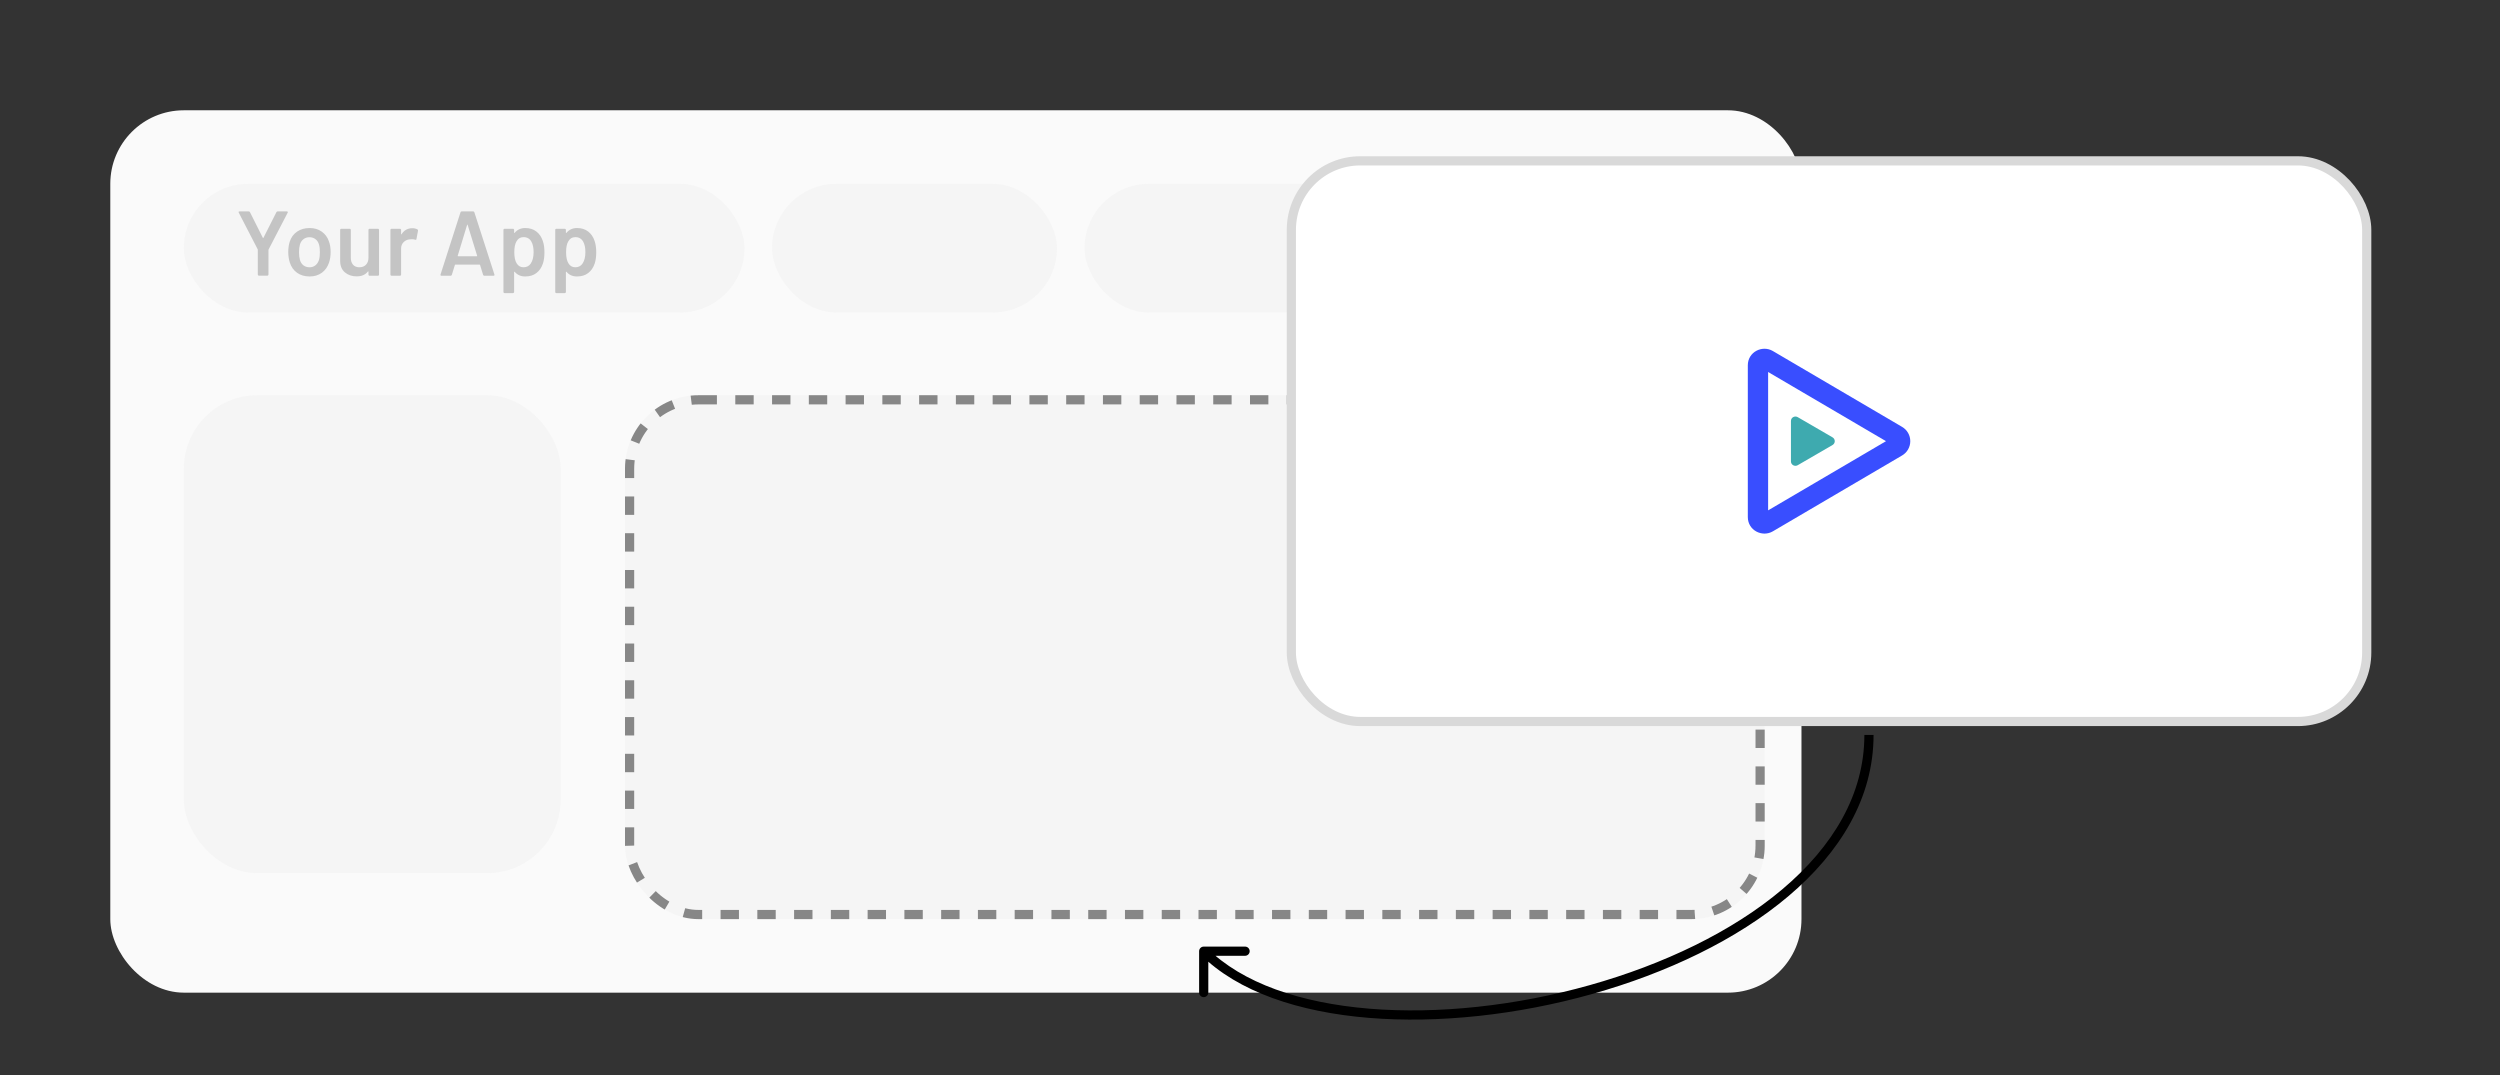 <svg width="272" height="117" viewBox="0 0 272 117" fill="none" xmlns="http://www.w3.org/2000/svg">
<rect x="0" y="0" width="272" height="117" fill="#333333" stroke="none"/>
<rect x="12" y="12" width="184" height="96" rx="8" fill="#FAFAFA"/>
<rect x="68" y="43" width="124" height="57" rx="8" fill="#F5F5F5"/>
<rect x="68.5" y="43.5" width="123" height="56" rx="7.5" stroke="black" stroke-opacity="0.45" stroke-dasharray="2 2"/>
<rect x="20" y="43" width="41" height="52" rx="8" fill="#F5F5F5"/>
<rect x="20" y="20" width="61" height="14" rx="7" fill="#F5F5F5"/>
<rect x="84" y="20" width="31" height="14" rx="7" fill="#F5F5F5"/>
<rect x="118" y="20" width="31" height="14" rx="7" fill="#F5F5F5"/>
<rect x="140.5" y="17.5" width="117" height="61" rx="7.5" fill="white"/>
<rect x="140.5" y="17.5" width="117" height="61" rx="7.5" stroke="#D9D9D9"/>
<path d="M205.196 48L192.372 40.474V55.527L205.196 48ZM206.946 46.444C207.498 46.764 207.838 47.357 207.838 48C207.838 48.643 207.498 49.236 206.946 49.556L192.886 57.809C191.737 58.484 190.162 57.713 190.162 56.253V39.747C190.162 38.287 191.737 37.516 192.886 38.191L206.946 46.444Z" fill="#394EFF"/>
<path d="M199.382 47.585C199.53 47.67 199.622 47.829 199.622 48C199.622 48.172 199.53 48.33 199.382 48.415L195.59 50.616C195.28 50.796 194.855 50.59 194.855 50.201V45.799C194.855 45.41 195.28 45.204 195.59 45.384L199.382 47.585Z" fill="#3EAAAF"/>
<path d="M130.965 102.99C130.689 102.99 130.465 103.214 130.465 103.49L130.465 107.99C130.465 108.266 130.689 108.49 130.965 108.49C131.241 108.49 131.465 108.266 131.465 107.99L131.465 103.99L135.465 103.99C135.741 103.99 135.965 103.766 135.965 103.49C135.965 103.214 135.741 102.99 135.465 102.99L130.965 102.99ZM130.612 103.843C134.691 107.923 141.333 110.118 148.913 110.743C156.507 111.369 165.119 110.426 173.227 108.148C181.332 105.872 188.966 102.253 194.584 97.5C200.204 92.747 203.844 86.824 203.844 79.961H202.844C202.844 86.437 199.415 92.104 193.938 96.737C188.459 101.371 180.967 104.936 172.956 107.186C164.948 109.435 156.456 110.361 148.995 109.746C141.519 109.13 135.156 106.973 131.319 103.136L130.612 103.843Z" fill="black"/>
<path opacity="0.2" d="M28.169 29.99C28.135 29.99 28.105 29.98 28.079 29.96C28.059 29.933 28.049 29.903 28.049 29.87V27.19C28.049 27.163 28.045 27.143 28.039 27.13L25.979 23.14C25.965 23.113 25.959 23.093 25.959 23.08C25.959 23.027 25.995 23 26.069 23H27.059C27.125 23 27.172 23.03 27.199 23.09L28.599 25.88C28.619 25.907 28.639 25.907 28.659 25.88L30.069 23.09C30.102 23.03 30.149 23 30.209 23H31.209C31.255 23 31.285 23.013 31.299 23.04C31.319 23.067 31.319 23.1 31.299 23.14L29.229 27.13C29.215 27.157 29.209 27.177 29.209 27.19V29.87C29.209 29.903 29.195 29.933 29.169 29.96C29.149 29.98 29.122 29.99 29.089 29.99H28.169ZM33.683 30.08C33.156 30.08 32.703 29.947 32.323 29.68C31.949 29.413 31.686 29.043 31.533 28.57C31.419 28.21 31.363 27.83 31.363 27.43C31.363 27.003 31.416 26.623 31.523 26.29C31.676 25.823 31.943 25.46 32.323 25.2C32.703 24.94 33.159 24.81 33.693 24.81C34.199 24.81 34.636 24.94 35.003 25.2C35.376 25.46 35.639 25.82 35.793 26.28C35.913 26.6 35.973 26.98 35.973 27.42C35.973 27.84 35.916 28.22 35.803 28.56C35.649 29.033 35.386 29.407 35.013 29.68C34.639 29.947 34.196 30.08 33.683 30.08ZM33.683 29.08C33.929 29.08 34.139 29.01 34.313 28.87C34.493 28.73 34.623 28.533 34.703 28.28C34.769 28.06 34.803 27.78 34.803 27.44C34.803 27.08 34.769 26.8 34.703 26.6C34.629 26.347 34.503 26.153 34.323 26.02C34.143 25.88 33.923 25.81 33.663 25.81C33.416 25.81 33.203 25.88 33.023 26.02C32.843 26.153 32.713 26.347 32.633 26.6C32.566 26.833 32.533 27.113 32.533 27.44C32.533 27.767 32.566 28.047 32.633 28.28C32.706 28.533 32.833 28.73 33.013 28.87C33.199 29.01 33.423 29.08 33.683 29.08ZM40.089 25.01C40.089 24.977 40.099 24.95 40.119 24.93C40.146 24.903 40.176 24.89 40.209 24.89H41.119C41.153 24.89 41.179 24.903 41.199 24.93C41.226 24.95 41.239 24.977 41.239 25.01V29.88C41.239 29.913 41.226 29.943 41.199 29.97C41.179 29.99 41.153 30 41.119 30H40.209C40.176 30 40.146 29.99 40.119 29.97C40.099 29.943 40.089 29.913 40.089 29.88V29.56C40.089 29.54 40.083 29.527 40.069 29.52C40.056 29.513 40.043 29.52 40.029 29.54C39.756 29.893 39.346 30.07 38.799 30.07C38.293 30.07 37.866 29.923 37.519 29.63C37.179 29.337 37.009 28.92 37.009 28.38V25.01C37.009 24.977 37.019 24.95 37.039 24.93C37.066 24.903 37.096 24.89 37.129 24.89H38.049C38.083 24.89 38.109 24.903 38.129 24.93C38.156 24.95 38.169 24.977 38.169 25.01V28.05C38.169 28.363 38.249 28.613 38.409 28.8C38.576 28.987 38.806 29.08 39.099 29.08C39.399 29.08 39.639 28.987 39.819 28.8C39.999 28.613 40.089 28.363 40.089 28.05V25.01ZM44.859 24.83C45.073 24.83 45.259 24.873 45.419 24.96C45.473 24.987 45.493 25.037 45.479 25.11L45.309 26.01C45.303 26.09 45.256 26.113 45.169 26.08C45.069 26.047 44.953 26.03 44.819 26.03C44.733 26.03 44.666 26.033 44.619 26.04C44.339 26.053 44.106 26.153 43.919 26.34C43.733 26.52 43.639 26.757 43.639 27.05V29.88C43.639 29.913 43.626 29.943 43.599 29.97C43.579 29.99 43.553 30 43.519 30H42.599C42.566 30 42.536 29.99 42.509 29.97C42.489 29.943 42.479 29.913 42.479 29.88V25.01C42.479 24.977 42.489 24.95 42.509 24.93C42.536 24.903 42.566 24.89 42.599 24.89H43.519C43.553 24.89 43.579 24.903 43.599 24.93C43.626 24.95 43.639 24.977 43.639 25.01V25.46C43.639 25.487 43.643 25.503 43.649 25.51C43.663 25.51 43.676 25.5 43.689 25.48C43.969 25.047 44.359 24.83 44.859 24.83ZM52.691 30C52.624 30 52.581 29.967 52.561 29.9L52.231 28.83C52.218 28.803 52.201 28.79 52.181 28.79H49.541C49.521 28.79 49.504 28.803 49.491 28.83L49.161 29.9C49.141 29.967 49.098 30 49.031 30H48.031C47.991 30 47.961 29.99 47.941 29.97C47.921 29.943 47.918 29.907 47.931 29.86L50.101 23.1C50.121 23.033 50.164 23 50.231 23H51.481C51.548 23 51.591 23.033 51.611 23.1L53.791 29.86C53.798 29.873 53.801 29.89 53.801 29.91C53.801 29.97 53.764 30 53.691 30H52.691ZM49.801 27.82C49.794 27.86 49.808 27.88 49.841 27.88H51.871C51.911 27.88 51.924 27.86 51.911 27.82L50.881 24.47C50.874 24.443 50.864 24.43 50.851 24.43C50.838 24.43 50.828 24.443 50.821 24.47L49.801 27.82ZM59.056 26.21C59.175 26.55 59.236 26.967 59.236 27.46C59.236 27.933 59.179 28.34 59.066 28.68C58.919 29.12 58.682 29.463 58.355 29.71C58.035 29.957 57.629 30.08 57.136 30.08C56.662 30.08 56.282 29.91 55.995 29.57C55.982 29.557 55.969 29.553 55.956 29.56C55.942 29.567 55.935 29.58 55.935 29.6V31.77C55.935 31.803 55.922 31.83 55.895 31.85C55.876 31.877 55.849 31.89 55.816 31.89H54.895C54.862 31.89 54.832 31.877 54.806 31.85C54.785 31.83 54.776 31.803 54.776 31.77V25.01C54.776 24.977 54.785 24.95 54.806 24.93C54.832 24.903 54.862 24.89 54.895 24.89H55.816C55.849 24.89 55.876 24.903 55.895 24.93C55.922 24.95 55.935 24.977 55.935 25.01V25.31C55.935 25.33 55.942 25.343 55.956 25.35C55.969 25.357 55.982 25.35 55.995 25.33C56.289 24.983 56.672 24.81 57.145 24.81C57.619 24.81 58.019 24.933 58.346 25.18C58.672 25.427 58.909 25.77 59.056 26.21ZM57.755 28.66C57.956 28.353 58.056 27.947 58.056 27.44C58.056 26.953 57.975 26.57 57.816 26.29C57.629 25.963 57.346 25.8 56.965 25.8C56.619 25.8 56.359 25.96 56.185 26.28C56.032 26.54 55.956 26.927 55.956 27.44C55.956 27.967 56.039 28.367 56.206 28.64C56.379 28.933 56.629 29.08 56.956 29.08C57.309 29.08 57.575 28.94 57.755 28.66ZM64.69 26.21C64.81 26.55 64.87 26.967 64.87 27.46C64.87 27.933 64.814 28.34 64.7 28.68C64.554 29.12 64.317 29.463 63.99 29.71C63.67 29.957 63.264 30.08 62.77 30.08C62.297 30.08 61.917 29.91 61.63 29.57C61.617 29.557 61.604 29.553 61.59 29.56C61.577 29.567 61.57 29.58 61.57 29.6V31.77C61.57 31.803 61.557 31.83 61.53 31.85C61.51 31.877 61.484 31.89 61.45 31.89H60.53C60.497 31.89 60.467 31.877 60.44 31.85C60.42 31.83 60.41 31.803 60.41 31.77V25.01C60.41 24.977 60.42 24.95 60.44 24.93C60.467 24.903 60.497 24.89 60.53 24.89H61.45C61.484 24.89 61.51 24.903 61.53 24.93C61.557 24.95 61.57 24.977 61.57 25.01V25.31C61.57 25.33 61.577 25.343 61.59 25.35C61.604 25.357 61.617 25.35 61.63 25.33C61.924 24.983 62.307 24.81 62.78 24.81C63.254 24.81 63.654 24.933 63.98 25.18C64.307 25.427 64.544 25.77 64.69 26.21ZM63.39 28.66C63.59 28.353 63.69 27.947 63.69 27.44C63.69 26.953 63.61 26.57 63.45 26.29C63.264 25.963 62.98 25.8 62.6 25.8C62.254 25.8 61.994 25.96 61.82 26.28C61.667 26.54 61.59 26.927 61.59 27.44C61.59 27.967 61.674 28.367 61.84 28.64C62.014 28.933 62.264 29.08 62.59 29.08C62.944 29.08 63.21 28.94 63.39 28.66Z" fill="black"/>
</svg>
